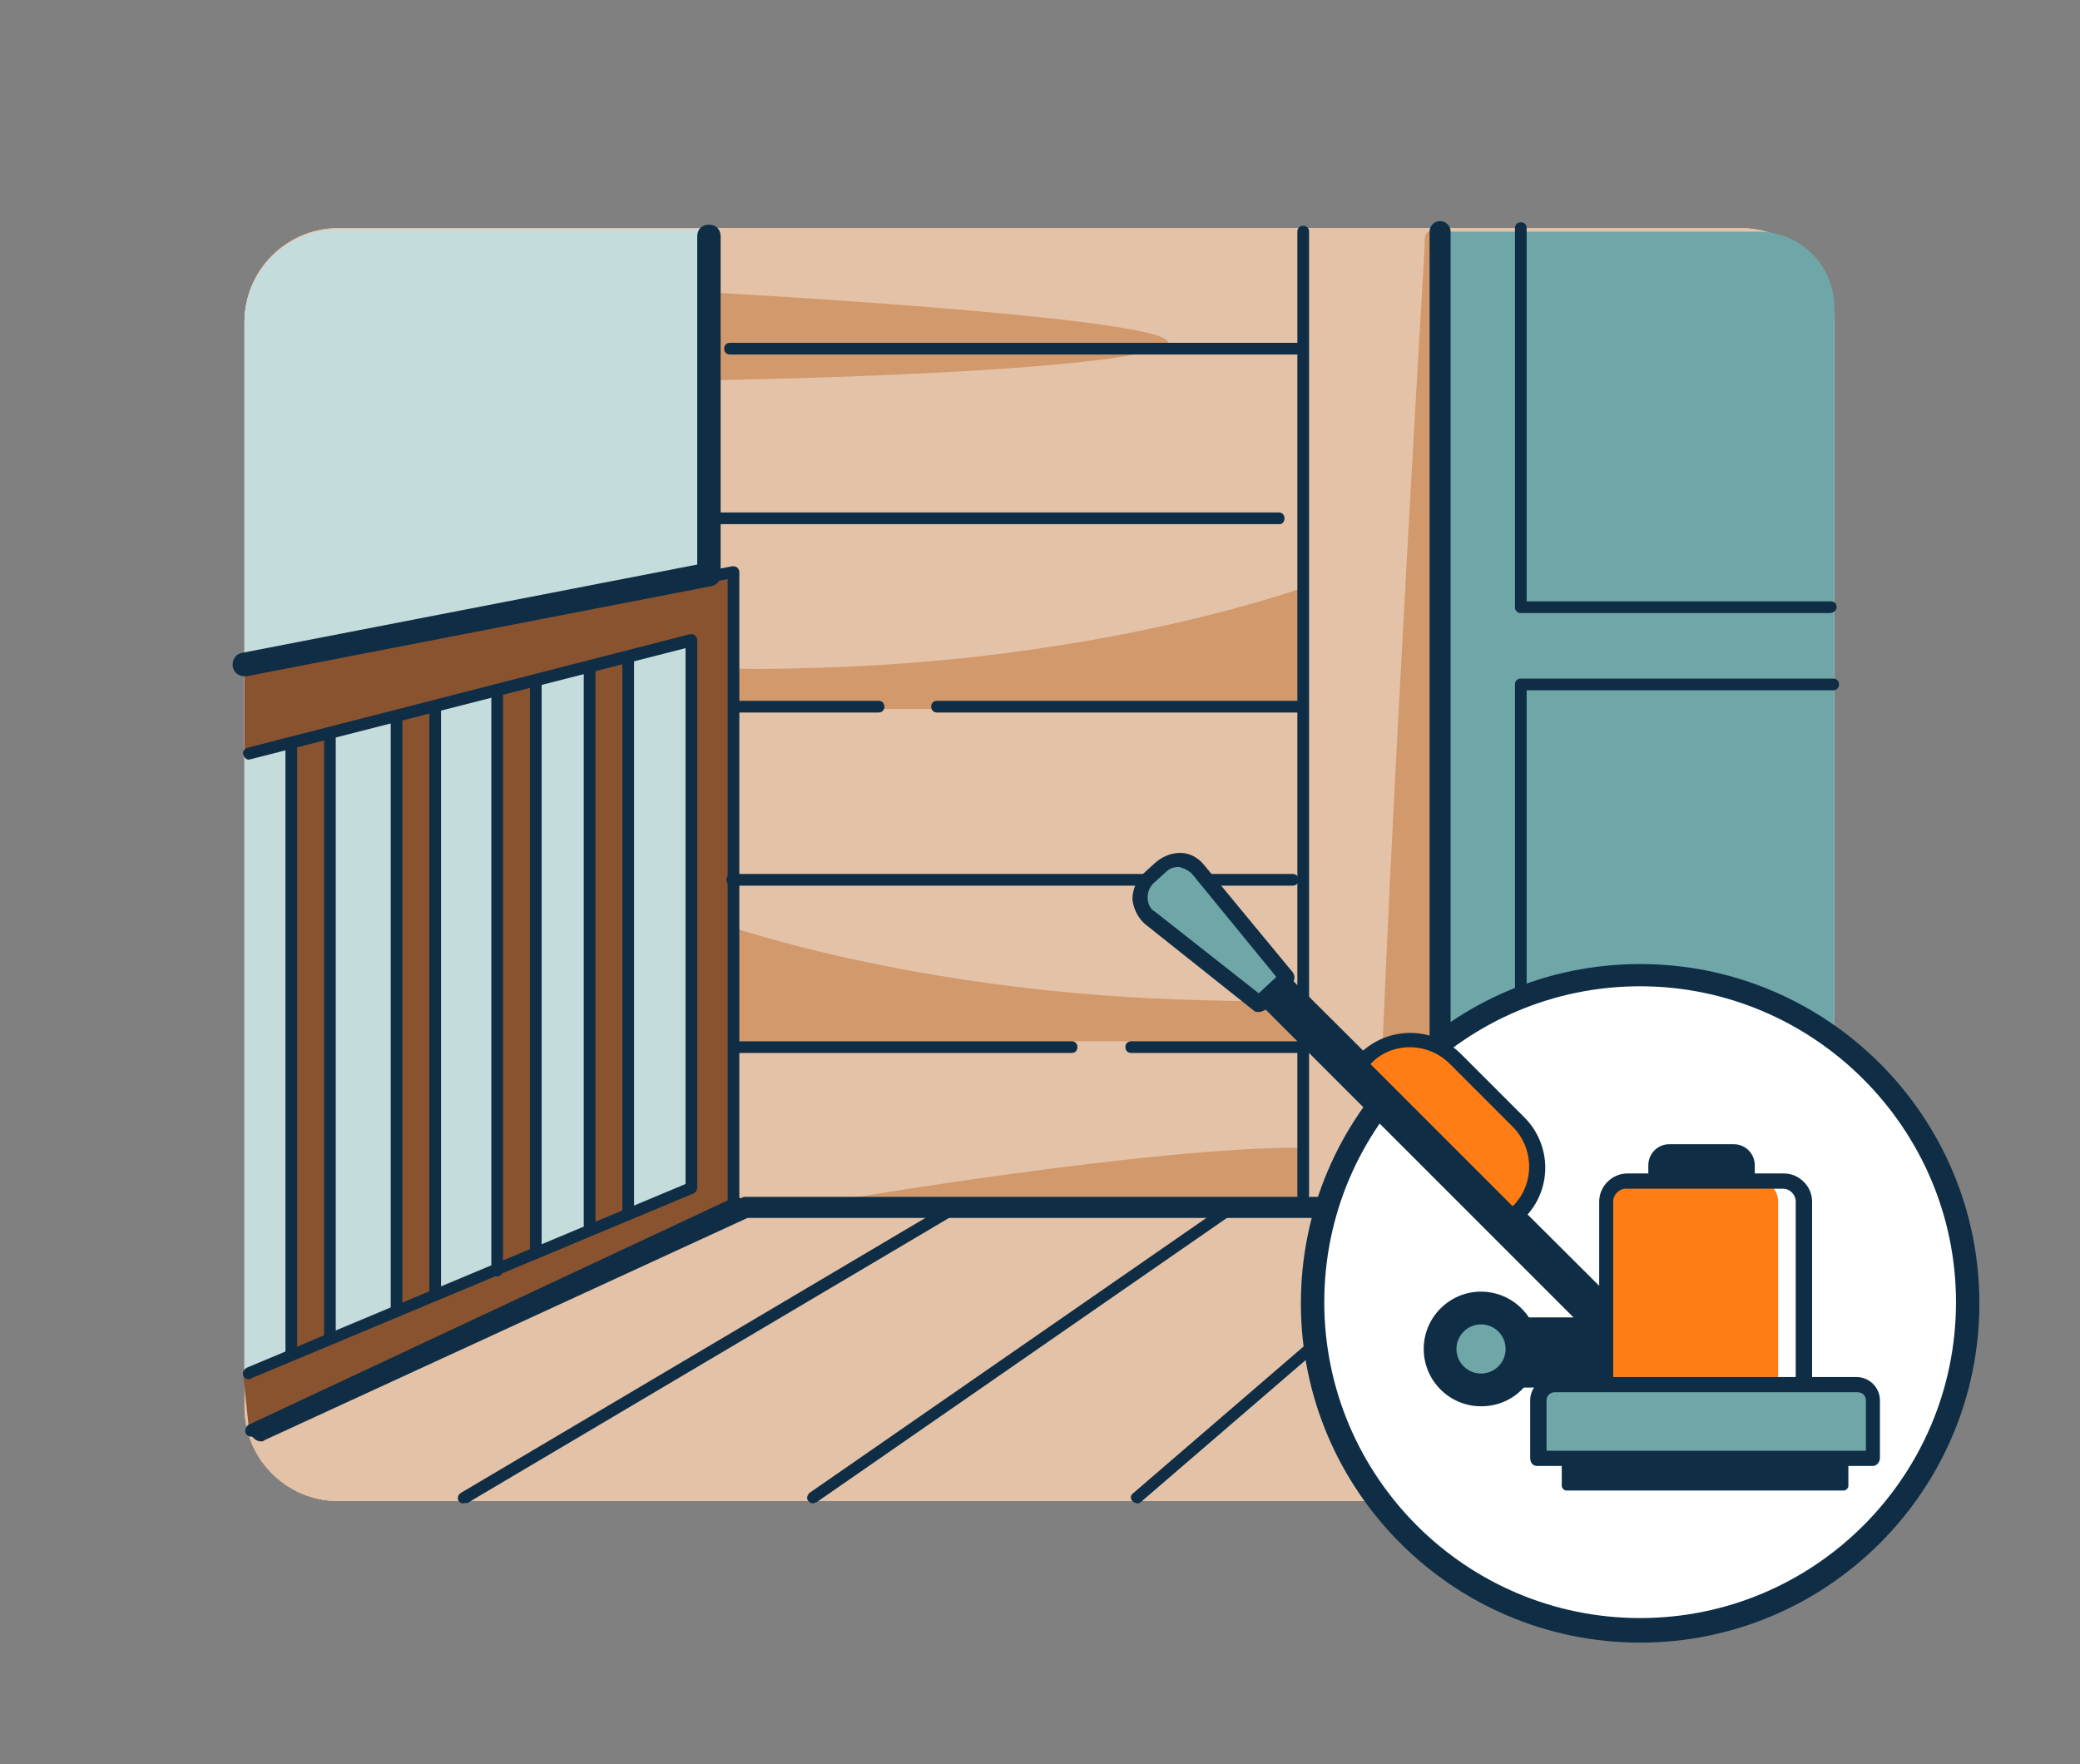 <svg xmlns="http://www.w3.org/2000/svg" xmlns:xlink="http://www.w3.org/1999/xlink" id="Layer_1" x="0px" y="0px" viewBox="0 0 177.8 150.8" style="enable-background:new 0 0 177.8 150.8;" xml:space="preserve"><rect x="0" y="0" width="177.8" height="150.8" fill="#808080" stroke="none"/><style type="text/css">	.st0{opacity:0.6;fill:#D2996C;}	.st1{fill:#FFFFFF;}	.st2{fill:#D2996C;}	.st3{opacity:0.4;fill:#6FA7A8;}	.st4{fill:#8A532F;}	.st5{fill:#0F2E46;}	.st6{fill:#6FA7A8;}	.st7{fill:#FF7D14;}</style><g>	<path class="st0" d="M148.8,128.3H28.9c-4.4,0-8-3.6-8-8V27.5c0-4.4,3.6-8,8-8h119.9c4.4,0,8,3.6,8,8v92.8  C156.8,124.8,153.2,128.3,148.8,128.3z"></path>	<path class="st1" d="M148.8,128.3H28.9c-4.4,0-8-3.6-8-8V27.5c0-4.4,3.6-8,8-8h119.9c4.4,0,8,3.6,8,8v92.8  C156.8,124.8,153.2,128.3,148.8,128.3z"></path>	<path class="st0" d="M148.8,128.3H28.9c-4.4,0-8-3.6-8-8V27.5c0-4.4,3.6-8,8-8h119.9c4.4,0,8,3.6,8,8v92.8  C156.8,124.8,153.2,128.3,148.8,128.3z"></path>	<path class="st2" d="M121.8,20.8c0,0-4.7,79-3.8,81.8h4.6c0,0,0.2-59.8,0.2-82.6C122.8,19.7,121.6,19.4,121.8,20.8z"></path>	<path class="st2" d="M71.5,102.6c0,0,27.1-4.6,39.8-4.5v5.1C111.3,103.3,71.6,102.5,71.5,102.6z"></path>	<path class="st2" d="M60.8,25c0,0,44.4,2.4,38.5,4.7c-5.9,2.3-38.5,2.8-38.5,2.8S60.6,25.2,60.8,25z"></path>	<path class="st2" d="M69.1,57.1c-2.9,0.1-5.8,0.1-8.5,0v3.5h51.2V50.1C111.7,50.1,94.6,56.5,69.1,57.1z"></path>	<path class="st2" d="M103.2,85.5c2.9,0.1,5.8,0.1,8.5,0V89H60.6V78.6C60.6,78.6,77.7,85,103.2,85.5z"></path>	<path class="st1" d="M60.3,103.3V19.6H28.9c-4.4,0-8,3.6-8,8v89.7L60.3,103.3z"></path>	<path class="st3" d="M60.3,103.3V19.6H28.9c-4.4,0-8,3.6-8,8v89.7L60.3,103.3z"></path>	<polygon class="st4" points="21.3,122.3 62.8,103 62.8,48.9 20.9,56.8 20.9,64.5 59.1,54.8 59.1,101.6 20.8,117.7  "></polygon>	<rect x="24.9" y="60.9" class="st4" width="3.4" height="55.6"></rect>	<rect x="33.9" y="58.4" class="st4" width="3.4" height="55.6"></rect>	<rect x="42.3" y="55.7" class="st4" width="3.4" height="55.6"></rect>	<polygon class="st4" points="53.6,105.7 50.2,108.5 50.2,52.9 53.6,52.9  "></polygon>	<path class="st5" d="M21.5,122.8c-0.2,0-0.4-0.1-0.5-0.3c-0.1-0.2,0-0.5,0.2-0.7l41-19.2V49.5l-40.9,7.7c-0.3,0.1-0.5-0.1-0.6-0.4  c-0.1-0.3,0.1-0.5,0.4-0.6l41.5-7.8c0.1,0,0.3,0,0.4,0.1c0.1,0.1,0.2,0.2,0.2,0.4V103c0,0.2-0.1,0.4-0.3,0.5l-41.3,19.3  C21.7,122.8,21.6,122.8,21.5,122.8z"></path>	<path class="st6" d="M156.8,102.9h-34.1V19.8h27.6c3.6,0,6.5,2.9,6.5,6.5V102.9z"></path>	<path class="st5" d="M21.3,117.9c-0.2,0-0.4-0.1-0.5-0.3c-0.1-0.3,0-0.5,0.3-0.7l37.5-15.7V55.4l-37.2,9.5  c-0.3,0.1-0.5-0.1-0.6-0.4c-0.1-0.3,0.1-0.5,0.4-0.6l37.8-9.7c0.1,0,0.3,0,0.4,0.1c0.1,0.1,0.2,0.2,0.2,0.4v46.8  c0,0.2-0.1,0.4-0.3,0.5l-37.8,15.8C21.4,117.9,21.4,117.9,21.3,117.9z"></path>	<path class="st5" d="M156.6,103.4H62.8c-0.3,0-0.5-0.2-0.5-0.5s0.2-0.5,0.5-0.5h93.8c0.3,0,0.5,0.2,0.5,0.5  S156.8,103.4,156.6,103.4z"></path>	<path class="st5" d="M60.6,49.9c-0.6,0-1-0.4-1-1V20.2c0-0.6,0.4-1,1-1s1,0.4,1,1v28.7C61.6,49.5,61.1,49.9,60.6,49.9z"></path>	<path class="st5" d="M111.4,102.7c-0.3,0-0.5-0.2-0.5-0.5V19.8c0-0.3,0.2-0.5,0.5-0.5s0.5,0.2,0.5,0.5v82.4  C111.9,102.4,111.6,102.7,111.4,102.7z"></path>	<path class="st5" d="M123.1,103c-0.5,0-0.9-0.4-0.9-0.9V19.8c0-0.5,0.4-0.9,0.9-0.9s0.9,0.4,0.9,0.9v82.4  C123.9,102.6,123.5,103,123.1,103z"></path>	<path class="st5" d="M156.4,89.8H130c-0.3,0-0.5-0.2-0.5-0.5V58.5c0-0.3,0.2-0.5,0.5-0.5h26.7c0.3,0,0.5,0.2,0.5,0.5  S157,59,156.7,59h-26.2v29.8h26c0.3,0,0.5,0.2,0.5,0.5S156.7,89.8,156.4,89.8z"></path>	<path class="st5" d="M156.4,52.4H130c-0.3,0-0.5-0.2-0.5-0.5V19.5c0-0.3,0.2-0.5,0.5-0.5s0.5,0.2,0.5,0.5v31.9h26  c0.3,0,0.5,0.2,0.5,0.5S156.7,52.4,156.4,52.4z"></path>	<path class="st5" d="M39.6,128.5c-0.2,0-0.3-0.1-0.4-0.2c-0.1-0.2-0.1-0.5,0.2-0.7l41.9-24.8c0.2-0.1,0.5-0.1,0.7,0.2  c0.1,0.2,0.1,0.5-0.2,0.7l-41.9,24.8C39.8,128.4,39.7,128.5,39.6,128.5z"></path>	<path class="st5" d="M69.5,128.5c-0.2,0-0.3-0.1-0.4-0.2c-0.2-0.2-0.1-0.5,0.1-0.7l35.8-24.8c0.2-0.2,0.5-0.1,0.7,0.1  c0.2,0.2,0.1,0.5-0.1,0.7l-35.8,24.8C69.7,128.4,69.6,128.5,69.5,128.5z"></path>	<path class="st5" d="M97.2,128.5c-0.1,0-0.3-0.1-0.4-0.2c-0.2-0.2-0.2-0.5,0.1-0.7l28.8-24.8c0.2-0.2,0.5-0.2,0.7,0.1  c0.2,0.2,0.2,0.5-0.1,0.7l-28.8,24.8C97.5,128.4,97.4,128.5,97.2,128.5z"></path>	<path class="st5" d="M124.2,128.5c-0.1,0-0.2,0-0.3-0.1c-0.2-0.2-0.3-0.5-0.1-0.7l19.1-24.8c0.2-0.2,0.5-0.3,0.7-0.1  c0.2,0.2,0.3,0.5,0.1,0.7l-19.1,24.8C124.5,128.4,124.3,128.5,124.2,128.5z"></path>	<path class="st5" d="M148.8,128.5c-0.1,0-0.1,0-0.2,0c-0.2-0.1-0.4-0.4-0.2-0.7l7.6-15.9c0.1-0.2,0.4-0.4,0.7-0.2  c0.2,0.1,0.4,0.4,0.2,0.7l-7.6,15.9C149.1,128.4,149,128.5,148.8,128.5z"></path>	<path class="st5" d="M50.4,105.2c-0.3,0-0.5-0.2-0.5-0.5V57.1c0-0.3,0.2-0.5,0.5-0.5s0.5,0.2,0.5,0.5v47.6  C50.9,105,50.6,105.2,50.4,105.2z"></path>	<path class="st5" d="M53.7,104.1c-0.3,0-0.5-0.2-0.5-0.5V56.4c0-0.3,0.2-0.5,0.5-0.5s0.5,0.2,0.5,0.5v47.1  C54.2,103.8,53.9,104.1,53.7,104.1z"></path>	<path class="st5" d="M42.5,109.1c-0.3,0-0.5-0.2-0.5-0.5V59.3c0-0.3,0.2-0.5,0.5-0.5S43,59,43,59.3v49.3  C43,108.8,42.8,109.1,42.5,109.1z"></path>	<path class="st5" d="M45.8,107.2c-0.3,0-0.5-0.2-0.5-0.5V58.6c0-0.3,0.2-0.5,0.5-0.5s0.5,0.2,0.5,0.5v48.1  C46.3,106.9,46,107.2,45.8,107.2z"></path>	<path class="st5" d="M33.9,112.5c-0.3,0-0.5-0.2-0.5-0.5V61.4c0-0.3,0.2-0.5,0.5-0.5s0.5,0.2,0.5,0.5V112  C34.4,112.3,34.2,112.5,33.9,112.5z"></path>	<path class="st5" d="M37.2,111c-0.3,0-0.5-0.2-0.5-0.5V60.8c0-0.3,0.2-0.5,0.5-0.5s0.5,0.2,0.5,0.5v49.8  C37.7,110.8,37.5,111,37.2,111z"></path>	<path class="st5" d="M24.9,116.2c-0.3,0-0.5-0.2-0.5-0.5V63.5c0-0.3,0.2-0.5,0.5-0.5s0.5,0.2,0.5,0.5v52.1  C25.4,115.9,25.2,116.2,24.9,116.2z"></path>	<path class="st5" d="M28.2,114.7c-0.3,0-0.5-0.2-0.5-0.5V62.9c0-0.3,0.2-0.5,0.5-0.5s0.5,0.2,0.5,0.5v51.3  C28.7,114.5,28.5,114.7,28.2,114.7z"></path>	<path class="st5" d="M111.1,30.3H62.4c-0.3,0-0.5-0.2-0.5-0.5s0.2-0.5,0.5-0.5h48.7c0.3,0,0.5,0.2,0.5,0.5S111.4,30.3,111.1,30.3z"></path>	<path class="st5" d="M109.4,44.8H60.6c-0.3,0-0.5-0.2-0.5-0.5s0.2-0.5,0.5-0.5h48.7c0.3,0,0.5,0.2,0.5,0.5S109.6,44.8,109.4,44.8z"></path>	<path class="st5" d="M110.5,75.7H62.6c-0.3,0-0.5-0.2-0.5-0.5s0.2-0.5,0.5-0.5h47.9c0.3,0,0.5,0.2,0.5,0.5S110.8,75.7,110.5,75.7z"></path>	<path class="st5" d="M111.1,60.9h-31c-0.3,0-0.5-0.2-0.5-0.5s0.2-0.5,0.5-0.5h31c0.3,0,0.5,0.2,0.5,0.5S111.4,60.9,111.1,60.9z"></path>	<path class="st5" d="M75.1,60.9h-12c-0.3,0-0.5-0.2-0.5-0.5s0.2-0.5,0.5-0.5h12c0.3,0,0.5,0.2,0.5,0.5S75.4,60.9,75.1,60.9z"></path>	<path class="st5" d="M91.6,90H62.9c-0.3,0-0.5-0.2-0.5-0.5s0.2-0.5,0.5-0.5h28.7c0.3,0,0.5,0.2,0.5,0.5S91.9,90,91.6,90z"></path>	<path class="st5" d="M110.9,90H96.7c-0.3,0-0.5-0.2-0.5-0.5s0.2-0.5,0.5-0.5h14.3c0.3,0,0.5,0.2,0.5,0.5S111.2,90,110.9,90z"></path>	<path class="st5" d="M20.9,57.8c-0.5,0-0.9-0.3-1-0.8c-0.1-0.5,0.2-1.1,0.8-1.2l39.7-7.7c0.5-0.1,1.1,0.2,1.2,0.8  c0.1,0.5-0.2,1.1-0.8,1.2l-39.7,7.7C21.1,57.8,21,57.8,20.9,57.8z"></path>	<path class="st5" d="M22.3,123.2c-0.3,0-0.6-0.2-0.8-0.5c-0.2-0.4,0-1,0.4-1.2l41.5-19.1c0.1-0.1,0.2-0.1,0.4-0.1h92.8  c0.5,0,0.9,0.4,0.9,0.9s-0.4,0.9-0.9,0.9H63.9l-41.3,19C22.5,123.2,22.4,123.2,22.3,123.2z"></path>	<circle class="st1" cx="140.2" cy="111.3" r="28"></circle>	<path class="st5" d="M140.2,140.4c-16,0-29-13-29-29s13-29,29-29c16,0,29,13,29,29S156.2,140.4,140.2,140.4z M140.2,84.3  c-14.9,0-27,12.1-27,27c0,14.9,12.1,27,27,27c14.9,0,27-12.1,27-27C167.2,96.4,155,84.3,140.2,84.3z"></path>	<g>		<path class="st1" d="M137.2,117.7v-15c0-1,0.8-1.7,1.7-1.7h13.4c1,0,1.7,0.8,1.7,1.7v15"></path>		<path class="st7" d="M137.2,117.7v-15c0-1,0.7-1.7,1.5-1.7h11.8c0.8,0,1.5,0.8,1.5,1.7v15"></path>		<path class="st5" d="M154.1,118.4c-0.4,0-0.6-0.3-0.6-0.7v-15c0-0.6-0.5-1.1-1.1-1.1H139c-0.6,0-1.1,0.5-1.1,1.1v15   c0,0.4-0.3,0.7-0.6,0.7s-0.6-0.3-0.6-0.7v-15c0-1.3,1.1-2.4,2.4-2.4h13.4c1.3,0,2.4,1.1,2.4,2.4v15   C154.8,118.1,154.5,118.4,154.1,118.4z"></path>		<path class="st6" d="M160.1,124.6h-28.7v-4.9c0-0.8,0.6-1.4,1.4-1.4h25.9c0.8,0,1.4,0.6,1.4,1.4V124.6z"></path>		<path class="st5" d="M160.1,125.3h-28.7c-0.4,0-0.6-0.3-0.6-0.7v-4.9c0-1.1,0.9-2,2-2h25.9c1.1,0,2,0.9,2,2v4.9   C160.7,125,160.4,125.3,160.1,125.3z M132.1,124h27.4v-4.3c0-0.4-0.3-0.7-0.7-0.7h-25.9c-0.4,0-0.7,0.3-0.7,0.7V124z"></path>		<g>			<circle class="st5" cx="126.6" cy="115.3" r="4.3"></circle>			<path class="st5" d="M126.6,119.9c-2.6,0-4.6-2.1-4.6-4.6s2.1-4.6,4.6-4.6c2.6,0,4.6,2.1,4.6,4.6S129.2,119.9,126.6,119.9z     M126.6,111.4c-2.1,0-3.9,1.7-3.9,3.9s1.7,3.9,3.9,3.9s3.9-1.7,3.9-3.9S128.8,111.4,126.6,111.4z"></path>		</g>		<circle class="st6" cx="126.6" cy="115.3" r="2.1"></circle>		<path class="st5" d="M126.6,120.2c-2.7,0-4.9-2.2-4.9-4.9s2.2-4.9,4.9-4.9c2.7,0,4.9,2.2,4.9,4.9S129.4,120.2,126.6,120.2z    M126.6,111.6c-2,0-3.6,1.6-3.6,3.6s1.6,3.6,3.6,3.6c2,0,3.6-1.6,3.6-3.6S128.6,111.6,126.6,111.6z"></path>		<path class="st6" d="M98.3,78.4l9.4,7.4l2.3-2.3l-7.6-9.2c-0.8-1-2.3-1.1-3.2-0.2l-1.1,1C97.1,76.1,97.2,77.6,98.3,78.4z"></path>		<path class="st5" d="M107.6,86.5c-0.1,0-0.3,0-0.4-0.1L97.9,79l0,0c-0.6-0.5-1-1.3-1.1-2.1c0-0.8,0.3-1.6,0.9-2.2l1.1-1   c0.6-0.5,1.3-0.8,2.1-0.8c0.8,0,1.5,0.4,2,1l7.6,9.2c0.2,0.3,0.2,0.6,0,0.9l-2.3,2.3C108,86.4,107.8,86.5,107.6,86.5z M98.7,77.9   l8.9,7l1.5-1.4l-7.2-8.8c-0.3-0.3-0.7-0.5-1.1-0.6c-0.4,0-0.8,0.1-1.1,0.4l-1.1,1c-0.3,0.3-0.5,0.7-0.5,1.2   C98.1,77.2,98.3,77.7,98.7,77.9L98.7,77.9z"></path>		<g>			<polygon class="st5" points="134.4,118.2 130.1,118.2 130.2,113 135.3,113 108.3,86.1 110,84.1 137,111 137,118.3    "></polygon>			<path class="st5" d="M137,118.7C137,118.7,137,118.7,137,118.7l-2.6-0.1h-4.3c-0.1,0-0.2,0-0.3-0.1c-0.1-0.1-0.1-0.2-0.1-0.3    l0.2-5.2c0-0.2,0.2-0.4,0.4-0.4h4.2l-26.3-26.3c-0.1-0.1-0.1-0.4,0-0.5l1.7-2c0.1-0.1,0.2-0.1,0.3-0.1c0.1,0,0.2,0,0.3,0.1    l27,26.9c0.1,0.1,0.1,0.2,0.1,0.3v7.3c0,0.1,0,0.2-0.1,0.3C137.2,118.7,137.1,118.7,137,118.7z M130.5,117.9h3.9c0,0,0,0,0,0    l2.3,0.1v-6.8L110,84.6l-1.2,1.5l26.7,26.7c0.1,0.1,0.1,0.3,0.1,0.4c-0.1,0.1-0.2,0.2-0.3,0.2h-4.7L130.5,117.9z"></path>		</g>		<g>			<path class="st5" d="M141.3,100.8v-1.2c0-0.8,0.6-1.4,1.4-1.4h5.5c0.8,0,1.4,0.6,1.4,1.4v1"></path>			<path class="st5" d="M141.3,101.2c-0.2,0-0.4-0.2-0.4-0.4v-1.2c0-1,0.8-1.8,1.8-1.8h5.5c1,0,1.8,0.8,1.8,1.8v1    c0,0.2-0.2,0.4-0.4,0.4s-0.4-0.2-0.4-0.4v-1c0-0.6-0.5-1.1-1.1-1.1h-5.5c-0.6,0-1.1,0.5-1.1,1.1v1.2    C141.7,101,141.5,101.2,141.3,101.2z"></path>		</g>		<g>			<polyline class="st5" points="133.9,125 133.9,127 157.6,127 157.6,125    "></polyline>			<path class="st5" d="M157.6,127.4h-23.7c-0.2,0-0.4-0.2-0.4-0.4v-2c0-0.2,0.2-0.4,0.4-0.4s0.4,0.2,0.4,0.4v1.6h22.9V125    c0-0.2,0.2-0.4,0.4-0.4s0.4,0.2,0.4,0.4v2C158,127.2,157.8,127.4,157.6,127.4z"></path>		</g>		<path class="st7" d="M116.7,90.5L116.7,90.5c2.1-2.1,5.5-2.1,7.6,0.1l5.4,5.4c2,2,2.1,5.3,0.2,7.5l-0.1,0.1"></path>		<path class="st5" d="M129.8,104.1c-0.2,0-0.3-0.1-0.4-0.2c-0.3-0.2-0.3-0.7,0-0.9l0.1-0.1c1.7-1.9,1.6-4.8-0.2-6.6l-5.4-5.4   c-1.8-1.8-4.9-1.9-6.7,0c-0.3,0.3-0.7,0.2-0.9,0c-0.3-0.3-0.2-0.7,0-0.9c2.4-2.3,6.2-2.3,8.6,0.1l5.4,5.4c2.3,2.3,2.4,6,0.2,8.4   l-0.1,0.1C130.1,104.1,130,104.1,129.8,104.1z"></path>	</g></g></svg>